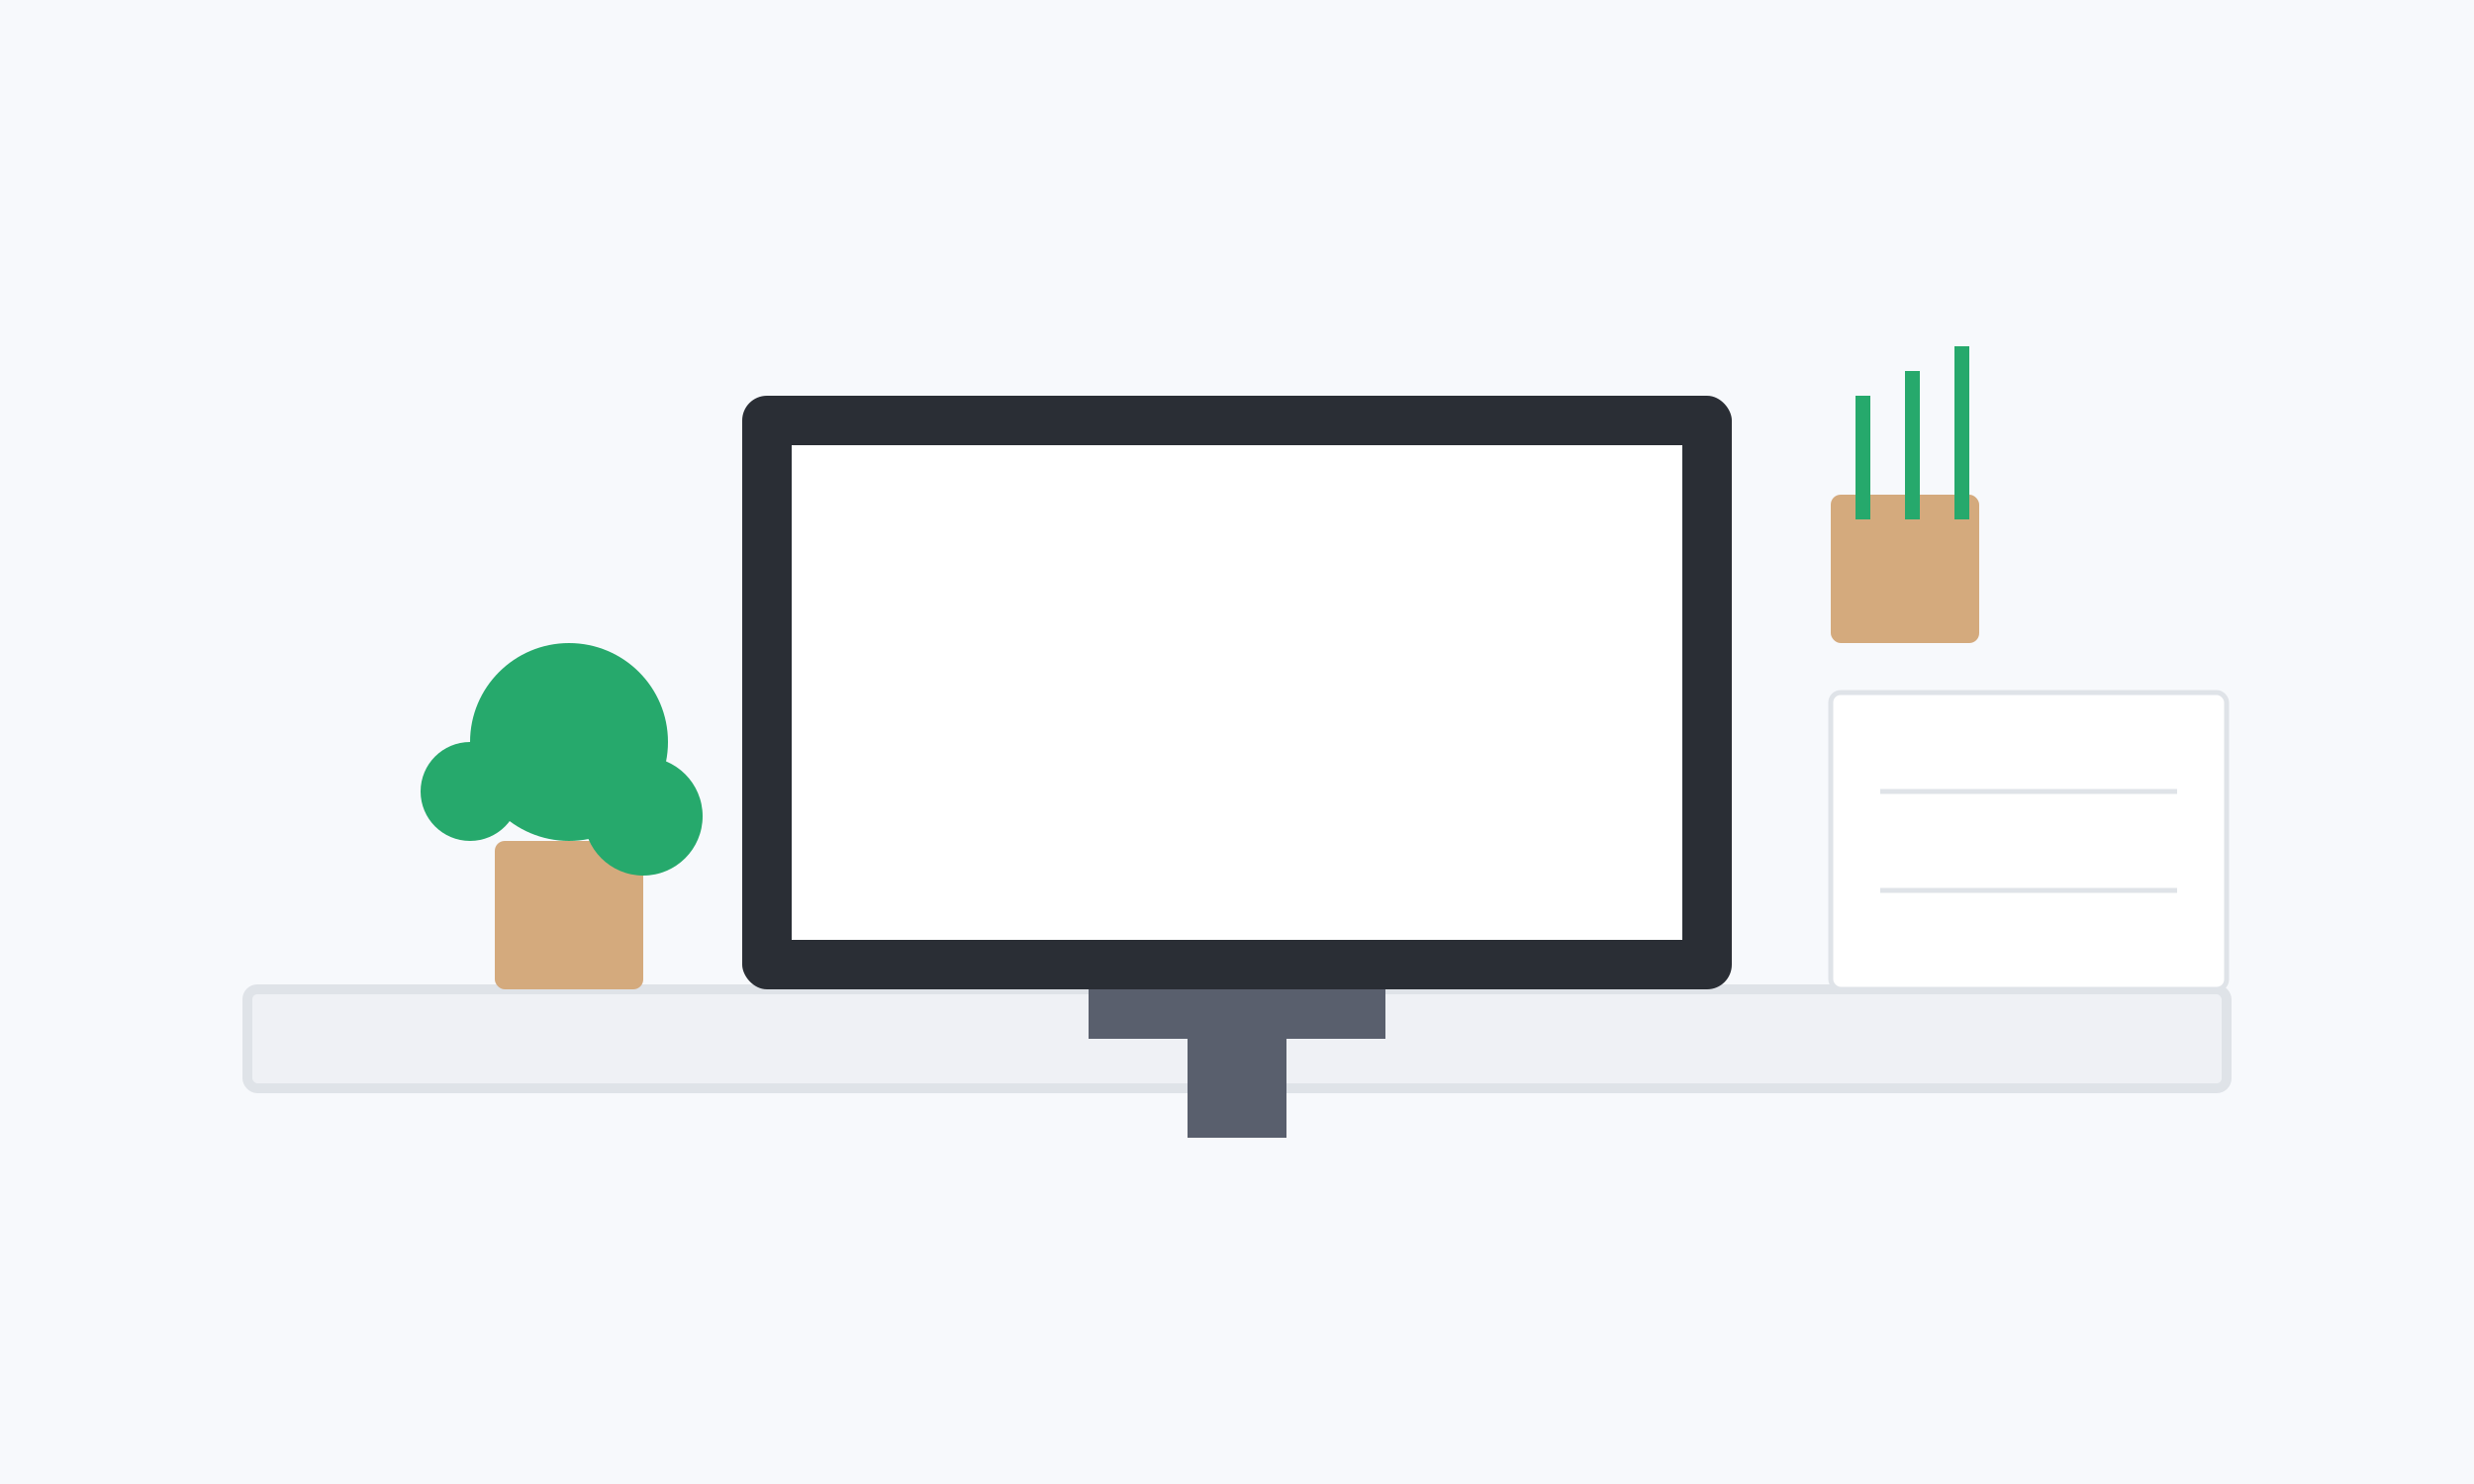 <svg xmlns="http://www.w3.org/2000/svg" viewBox="0 0 500 300" width="500" height="300">
  <style>
    .bg {fill:#f7f9fc;}
    .desk {fill:#eff1f5;stroke:#dfe3e8;stroke-width:2;}
    .monitor {fill:#2a2e35;}
    .monitor-screen {fill:#ffffff;}
    .monitor-stand {fill:#595f6d;}
    .plant {fill:#26a96c;}
    .pot {fill:#d4aa7d;}
    .notebook {fill:#ffffff;stroke:#dfe3e8;stroke-width:1;}
    .organizer {fill:#d4aa7d;}
    .pens {fill:#26a96c;}
  </style>
  
  <!-- Background -->
  <rect class="bg" x="0" y="0" width="500" height="300"/>
  
  <!-- Desk -->
  <rect class="desk" x="50" y="200" width="400" height="20" rx="2"/>
  
  <!-- Organized Desk Items -->
  
  <!-- Monitor -->
  <rect class="monitor" x="150" y="80" width="200" height="120" rx="5"/>
  <rect class="monitor-screen" x="160" y="90" width="180" height="100"/>
  <rect class="monitor-stand" x="220" y="200" width="60" height="10"/>
  <rect class="monitor-stand" x="240" y="200" width="20" height="30"/>
  
  <!-- Plant -->
  <rect class="pot" x="100" y="170" width="30" height="30" rx="2"/>
  <circle class="plant" cx="115" cy="150" r="20"/>
  <circle class="plant" cx="95" cy="160" r="10"/>
  <circle class="plant" cx="130" cy="165" r="12"/>
  
  <!-- Notebook -->
  <rect class="notebook" x="370" y="140" width="80" height="60" rx="2"/>
  <line x1="380" y1="160" x2="440" y2="160" stroke="#dfe3e8" stroke-width="1"/>
  <line x1="380" y1="180" x2="440" y2="180" stroke="#dfe3e8" stroke-width="1"/>
  
  <!-- Pen Organizer -->
  <rect class="organizer" x="370" y="100" width="30" height="30" rx="2"/>
  <rect class="pens" x="375" y="80" width="3" height="25"/>
  <rect class="pens" x="385" y="75" width="3" height="30"/>
  <rect class="pens" x="395" y="70" width="3" height="35"/>
</svg>
